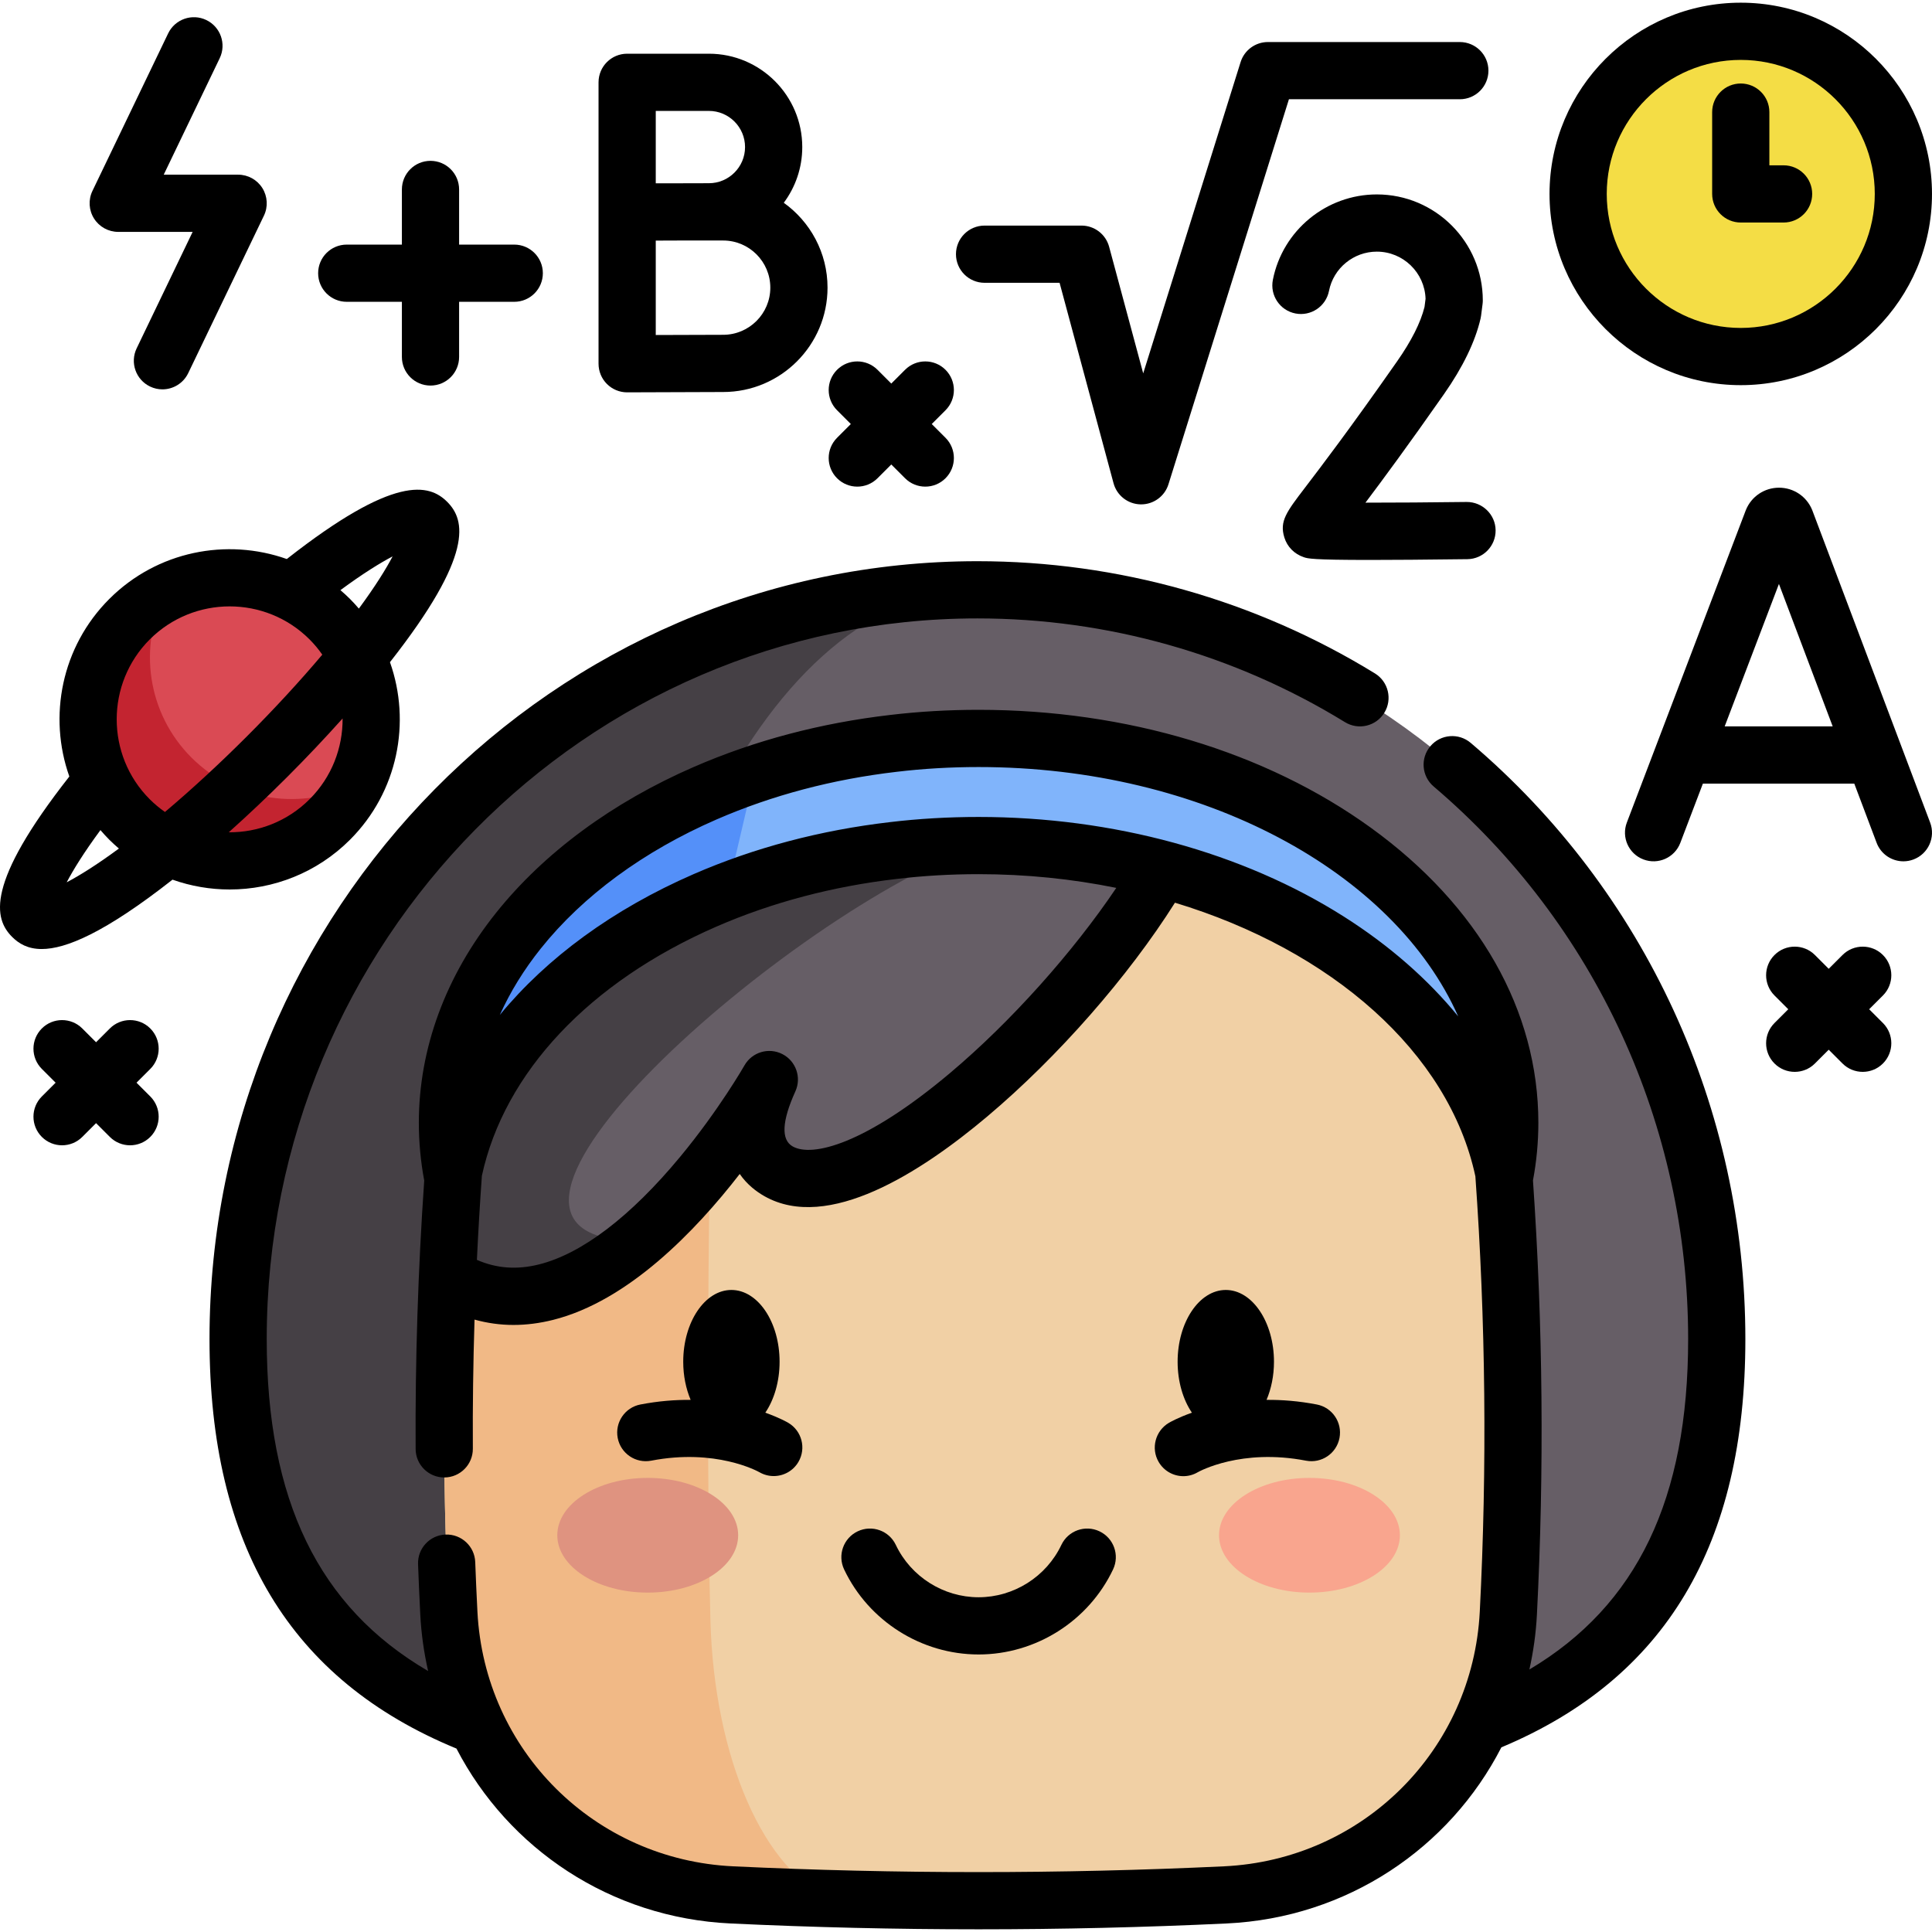 <svg xmlns="http://www.w3.org/2000/svg" id="Capa_1" height="512" viewBox="0 0 506.52 506.52" width="512"><g><g><g><circle cx="60.21" cy="188.593" fill="#da4a54" r="37.129"></circle><path d="m93.303 205.45c-1.718 3.387-4.002 6.562-6.838 9.397-14.503 14.503-38.014 14.496-52.51 0-14.503-14.503-14.503-38.007 0-52.51 2.836-2.836 6.01-5.12 9.397-6.838-7.113 13.944-4.829 31.445 6.838 43.112 11.668 11.668 29.169 13.952 43.113 6.839z" fill="#c32430"></path></g><g><circle cx="456.382" cy="50.841" fill="#f4dd45" r="42.636"></circle></g><g><path d="m450.089 351.072c0-108.493-86.78-196.443-193.828-196.443s-193.829 87.95-193.829 196.443 86.78 116.678 193.828 116.678 193.829-8.186 193.829-116.678z" fill="#665e66"></path><path d="m253.715 467.742c-105.871-.13-191.283-9.034-191.283-116.671 0-108.488 86.786-196.439 193.831-196.439-54.483 0-98.646 87.951-98.646 196.439 0 106.802 42.797 116.402 96.098 116.671z" fill="#454045"></path><path d="m395.451 422.932c-2.061 40.076-34.128 71.978-74.213 73.865-34.38 1.626-68.761 1.948-103.141.983h-.061c-8.721-.243-17.434-.574-26.155-.983-40.075-1.887-72.152-33.789-74.204-73.865-1.513-29.415-1.635-58.84-.365-88.264v-.009c.383-9.165.913-18.329 1.574-27.494 6.356-30.189 31.233-55.996 65.987-71.126 1.026-.443 2.061-.887 3.104-1.313 14.06-5.765 29.659-9.808 46.24-11.738 7.269-.87 14.73-1.304 22.347-1.304 16.894 0 33.085 2.174 48.066 6.165v.009c46.901 12.469 81.951 42.693 89.611 79.412 0 .009 0 .017.009.026 2.775 38.545 3.175 77.09 1.201 115.636z" fill="#f1d0a5"></path><path d="m218.098 497.779h-.061c-8.721-.243-17.434-.574-26.155-.982-40.076-1.887-72.152-33.789-74.204-73.865-1.982-38.58-1.574-77.177 1.209-115.766 6.356-30.189 31.233-55.996 65.987-71.126 1.026-.443 2.061-.887 3.104-1.313-2.382 58.101-2.948 142.269-1.73 189.848.939 36.571 14.303 66.396 31.85 73.204z" fill="#f1b986"></path><path d="m304.631 227.849v.009c-23.094 39.606-78.464 91.672-100.498 79.238-8.06-4.556-7.008-13.938-2.461-24.033-.652 1.139-14.877 25.807-34.398 42.249-14.816 12.486-32.676 20.242-49.962 9.356v-.009c.383-9.165.913-18.329 1.574-27.494 6.356-30.189 31.233-55.996 65.987-71.126 1.026-.443 2.061-.887 3.104-1.313 14.06-5.765 29.659-9.808 46.24-11.738 7.269-.87 14.73-1.304 22.347-1.304 16.895 0 33.086 2.174 48.067 6.165z" fill="#665e66"></path><path d="m167.275 325.312c-14.816 12.486-32.676 20.242-49.962 9.356v-.009c.383-9.165.913-18.329 1.574-27.494 6.356-30.189 31.233-55.996 65.987-71.126 1.026-.443 2.061-.887 3.104-1.313 14.06-5.765 29.659-9.808 46.24-11.738 7.269-.87 14.73-1.304 22.347-1.304-48.397 16.886-148.321 103.628-89.29 103.628z" fill="#454045"></path><g><ellipse cx="169.819" cy="402.503" fill="#df9380" rx="23.71" ry="15.036"></ellipse><ellipse cx="343.307" cy="402.503" fill="#f9a58e" rx="23.71" ry="15.036"></ellipse></g><path d="m395.816 294.358c0 4.774-.452 9.486-1.339 14.086-9.408-49.023-67.561-86.759-137.912-86.759-7.617 0-15.086.435-22.347 1.304-15.529 1.8-30.189 5.461-43.527 10.66-1.965.756-3.904 1.556-5.817 2.391-35.224 15.338-60.318 41.641-66.239 72.36-.878-4.582-1.322-9.278-1.322-14.043 0-36.676 27.077-68.778 67.561-86.394 4.191-1.826 8.53-3.495 12.991-4.991 11.364-3.843 23.564-6.591 36.354-8.078 7.26-.87 14.73-1.296 22.347-1.296 76.907.001 139.25 45.111 139.25 100.76z" fill="#80b4fb"></path><path d="m197.865 202.972-7.173 30.676c-1.965.756-3.904 1.556-5.817 2.391-35.224 15.338-60.318 41.641-66.239 72.36-.878-4.582-1.322-9.278-1.322-14.043 0-36.676 27.077-68.778 67.561-86.394 4.19-1.825 8.529-3.494 12.99-4.99z" fill="#5490f9"></path></g></g><g><path d="m258.131 74.144h19.664l14.144 52.539c.867 3.22 3.757 5.482 7.091 5.549.051.001.102.001.152.001 3.272 0 6.176-2.126 7.156-5.261l31.585-100.952h44.806c4.142 0 7.5-3.358 7.5-7.5s-3.358-7.5-7.5-7.5h-50.318c-3.279 0-6.179 2.131-7.158 5.26l-25.533 81.607-8.936-33.194c-.881-3.275-3.851-5.55-7.242-5.55h-25.412c-4.142 0-7.5 3.358-7.5 7.5s3.359 7.501 7.501 7.501z"></path><path d="m366.29 94.726c-12.573 17.964-20.077 27.79-24.108 33.068-4.925 6.449-6.768 8.862-5.461 13.112.757 2.462 2.627 4.352 5.128 5.186 1.016.339 2.127.71 17.287.71 6.018 0 14.251-.059 25.57-.201 4.142-.052 7.457-3.452 7.405-7.594s-3.491-7.43-7.594-7.405c-9.196.116-19.009.188-26.529.182 4.471-5.929 11.116-14.92 20.59-28.457 4.956-7.08 8.181-13.746 9.588-19.813.057-.246.102-.494.133-.744l.392-3.066c.041-.315.061-.633.061-.95 0-15.319-12.463-27.782-27.782-27.782-13.246 0-24.71 9.423-27.26 22.405-.798 4.064 1.85 8.007 5.914 8.805 4.06.798 8.006-1.849 8.805-5.914 1.172-5.966 6.446-10.296 12.542-10.296 6.906 0 12.551 5.506 12.775 12.359l-.273 2.136c-1.022 4.112-3.437 8.907-7.183 14.259z"></path><path d="m45.226 230.623c4.836 1.715 9.909 2.578 14.984 2.578 11.429 0 22.858-4.35 31.558-13.051 12.564-12.565 16.052-30.818 10.471-46.545 22.15-28.215 19.736-37.305 15.002-42.038-4.737-4.737-13.829-7.153-42.046 14.996-15.727-5.579-33.979-2.092-46.543 10.472s-16.052 30.816-10.472 46.543c-22.155 28.221-19.739 37.315-15.002 42.052 1.747 1.747 4.083 3.179 7.756 3.179 6.283 0 16.475-4.197 34.292-18.186zm35.936-21.079c-5.835 5.835-13.519 8.719-21.184 8.659 5.094-4.558 10.264-9.443 15.332-14.511 5.067-5.067 9.952-10.237 14.51-15.331.059 7.665-2.824 15.348-8.658 21.183zm21.769-63.672c-1.706 3.252-4.488 7.77-8.847 13.683-.738-.86-1.501-1.705-2.316-2.519-.815-.815-1.661-1.579-2.521-2.317 5.914-4.36 10.432-7.142 13.684-8.847zm-63.672 21.77c5.776-5.776 13.364-8.665 20.951-8.665 7.588 0 15.175 2.888 20.952 8.665 1.25 1.25 2.356 2.589 3.336 3.99-5.894 6.979-12.654 14.314-19.794 21.454-7.141 7.14-14.477 13.901-21.455 19.794-1.401-.979-2.74-2.086-3.99-3.336-11.552-11.553-11.552-30.35 0-41.902zm-12.924 49.987c.739.86 1.503 1.706 2.317 2.521.814.814 1.66 1.578 2.52 2.316-5.916 4.361-10.435 7.145-13.688 8.852 1.706-3.253 4.489-7.772 8.851-13.689z"></path><path d="m475.17 133.877c-.026-.069-.053-.137-.081-.206-1.453-3.531-4.857-5.811-8.674-5.811-.003 0-.006 0-.009 0-3.822.004-7.226 2.292-8.673 5.828-.023.057-.046.114-.067.171l-31.148 81.783c-1.474 3.871.468 8.204 4.339 9.678 3.873 1.476 8.204-.469 9.678-4.339l5.918-15.538h39.693l5.856 15.517c1.134 3.003 3.987 4.854 7.019 4.854.88 0 1.775-.156 2.646-.485 3.875-1.462 5.832-5.79 4.369-9.665zm-23.005 56.566 14.224-37.348 14.095 37.348z"></path><path d="m493.659 250.383c-2.929-2.929-7.678-2.929-10.606 0l-3.611 3.611-3.611-3.611c-2.929-2.929-7.678-2.929-10.606 0-2.929 2.929-2.929 7.678 0 10.606l3.611 3.611-3.611 3.611c-2.929 2.929-2.929 7.678 0 10.606 1.464 1.464 3.384 2.197 5.303 2.197s3.839-.732 5.303-2.197l3.611-3.611 3.611 3.611c1.464 1.464 3.384 2.197 5.303 2.197s3.839-.732 5.303-2.197c2.929-2.929 2.929-7.678 0-10.606l-3.611-3.611 3.611-3.611c2.929-2.928 2.929-7.677 0-10.606z"></path><path d="m219.458 125.384c1.464 1.465 3.384 2.197 5.303 2.197s3.839-.732 5.303-2.197l3.61-3.61 3.61 3.61c1.464 1.465 3.384 2.197 5.303 2.197s3.839-.732 5.303-2.197c2.929-2.929 2.929-7.677 0-10.606l-3.61-3.61 3.61-3.61c2.929-2.929 2.929-7.677 0-10.606s-7.678-2.929-10.606 0l-3.61 3.61-3.61-3.61c-2.929-2.929-7.678-2.929-10.606 0-2.929 2.929-2.929 7.677 0 10.606l3.61 3.61-3.61 3.61c-2.929 2.928-2.929 7.677 0 10.606z"></path><path d="m39.404 269.638c-2.928-2.929-7.677-2.929-10.606 0l-3.611 3.61-3.611-3.61c-2.929-2.929-7.678-2.929-10.606 0-2.929 2.929-2.929 7.678 0 10.606l3.61 3.61-3.61 3.61c-2.929 2.929-2.929 7.677 0 10.606 1.464 1.465 3.384 2.197 5.303 2.197s3.839-.732 5.303-2.197l3.611-3.61 3.611 3.61c1.464 1.464 3.384 2.197 5.303 2.197s3.839-.732 5.303-2.197c2.929-2.929 2.929-7.678 0-10.606l-3.61-3.61 3.61-3.61c2.929-2.929 2.929-7.677 0-10.606z"></path><path d="m90.907 79.127h14.459v14.459c0 4.142 3.358 7.5 7.5 7.5s7.5-3.358 7.5-7.5v-14.459h14.458c4.142 0 7.5-3.358 7.5-7.5s-3.358-7.5-7.5-7.5h-14.458v-14.459c0-4.142-3.358-7.5-7.5-7.5s-7.5 3.358-7.5 7.5v14.459h-14.459c-4.142 0-7.5 3.358-7.5 7.5s3.358 7.5 7.5 7.5z"></path><path d="m456.382 100.978c27.645 0 50.136-22.491 50.136-50.136s-22.491-50.137-50.136-50.137-50.136 22.491-50.136 50.136 22.491 50.137 50.136 50.137zm0-85.273c19.374 0 35.136 15.762 35.136 35.136s-15.762 35.136-35.136 35.136-35.136-15.762-35.136-35.136 15.762-35.136 35.136-35.136z"></path><path d="m456.382 58.341h11.227c4.142 0 7.5-3.358 7.5-7.5s-3.358-7.5-7.5-7.5h-3.727v-13.95c0-4.142-3.358-7.5-7.5-7.5s-7.5 3.358-7.5 7.5v21.45c0 4.142 3.358 7.5 7.5 7.5z"></path><path d="m30.997 60.794h19.508l-14.678 30.533c-1.795 3.733-.224 8.214 3.51 10.009 1.048.504 2.154.742 3.244.742 2.793 0 5.474-1.567 6.765-4.252l19.846-41.282c1.118-2.324.962-5.059-.41-7.242s-3.771-3.508-6.349-3.508h-19.509l14.678-30.533c1.795-3.733.224-8.214-3.51-10.009-3.732-1.794-8.214-.223-10.009 3.51l-19.845 41.283c-1.118 2.324-.962 5.059.41 7.242s3.77 3.507 6.349 3.507z"></path><path d="m164.422 102.863h.033s19.709-.088 25.142-.088c15.086 0 27.36-12.274 27.36-27.36 0-9.165-4.534-17.285-11.472-22.253 3.043-4.08 4.847-9.135 4.847-14.604 0-13.497-10.98-24.477-24.478-24.477h-21.432c-4.142 0-7.5 3.358-7.5 7.5v33.975.055 39.753c0 1.995.795 3.908 2.208 5.315 1.406 1.399 3.309 2.184 5.292 2.184zm25.175-15.088c-3.228 0-11.484.031-17.675.056v-24.752c1.973-.008 4.119-.016 6.162-.023h11.513c6.815 0 12.36 5.545 12.36 12.36s-5.545 12.359-12.36 12.359zm-3.743-58.695c5.226 0 9.478 4.251 9.478 9.477s-4.251 9.478-9.478 9.478c-1.582 0-4.567.009-7.818.02h-6.113v-18.975z"></path><path d="m385.586 194.768c-3.156-2.683-7.889-2.299-10.572.857s-2.299 7.889.857 10.572c42.4 36.04 66.717 88.845 66.717 144.875 0 41.849-13.325 69.799-41.621 86.625 1.036-4.659 1.718-9.458 1.971-14.381 1.94-37.766 1.58-76.047-1.034-113.836.932-4.946 1.413-10.031 1.413-15.126 0-29.384-15.586-56.844-43.888-77.323-27.57-19.949-64.102-30.936-102.866-30.936-7.922 0-15.74.455-23.214 1.35-18.245 2.123-35.562 6.71-51.471 13.635-21.339 9.286-39.262 22.512-51.829 38.247-13.242 16.58-20.241 35.607-20.241 55.026 0 5.079.479 10.171 1.411 15.145-1.622 23.5-2.385 47.166-2.251 70.396.024 4.127 3.377 7.457 7.499 7.457h.044c4.142-.024 7.48-3.401 7.457-7.543-.065-11.201.088-22.507.441-33.845 3.326.922 6.728 1.402 10.204 1.402 3.403 0 6.875-.443 10.403-1.33 19.67-4.944 37.304-23.256 48.921-38.251 1.919 2.78 4.379 4.638 6.511 5.842 16.604 9.376 40.907-6.188 58.368-20.898 18.589-15.66 37.014-36.714 49.227-56.066 40.945 12.404 71.76 39.134 78.763 71.734 2.708 37.876 3.097 76.278 1.152 114.15-1.869 36.35-30.703 65.047-67.074 66.754-42.684 2.02-85.968 2.019-128.654 0-36.372-1.707-65.202-30.404-67.061-66.746-.245-4.847-.433-9.105-.576-13.016-.151-4.14-3.625-7.368-7.769-7.221-4.14.151-7.373 3.63-7.221 7.769.146 3.981.337 8.307.585 13.229.259 5.065.969 10 2.056 14.784-28.769-16.788-42.316-44.863-42.316-87.028 0-104.182 83.587-188.94 186.33-188.94 34.068 0 67.39 9.406 96.364 27.201 3.531 2.168 8.148 1.063 10.316-2.466 2.167-3.529 1.063-8.148-2.466-10.316-31.337-19.246-67.375-29.419-104.215-29.419-111.014 0-201.33 91.487-201.33 203.94 0 54.276 21.196 89.419 64.743 107.355 13.613 26.257 40.403 44.381 71.853 45.857 21.58 1.021 43.305 1.531 65.036 1.531 21.726 0 43.458-.51 65.031-1.531 31.576-1.481 58.464-19.744 72.03-46.175 43.026-18.028 63.968-53.067 63.968-107.037 0-60.437-26.243-117.408-72.002-156.303zm-136.434 86.489c-22.372 18.845-36.245 22.179-41.329 19.308-3.083-1.741-2.846-6.6.707-14.442 1.654-3.651.144-7.956-3.427-9.776-3.573-1.82-7.943-.508-9.925 2.976-.066.116-6.702 11.716-16.913 24.026-12.938 15.599-25.706 25.33-36.921 28.143-5.804 1.456-11.176 1.067-16.313-1.188.352-7.357.782-14.714 1.307-22.054 5.882-27.075 28.203-50.823 61.525-65.335 14.552-6.331 30.438-10.529 47.245-12.484 6.913-.827 14.132-1.247 21.456-1.247 12.461 0 24.579 1.255 36.098 3.598-11.326 16.836-27.602 35.074-43.51 48.475zm103.241-40.909c-26.572-16.872-60.604-26.163-95.829-26.163-7.917 0-15.736.455-23.213 1.35-18.248 2.122-35.565 6.706-51.474 13.626-21.182 9.225-38.494 21.94-50.84 36.936 2.721-6.032 6.312-11.87 10.734-17.407 11.048-13.833 26.987-25.54 46.094-33.854 14.555-6.335 30.442-10.538 47.244-12.492 6.909-.827 14.127-1.247 21.456-1.247 58.935 0 108.956 27.533 125.742 65.379-7.961-9.744-18.026-18.58-29.914-26.128z"></path><path d="m256.563 433.759c14.989 0 28.827-8.751 35.254-22.296 1.776-3.742.182-8.215-3.561-9.991-3.741-1.776-8.215-.182-9.991 3.561-3.957 8.338-12.476 13.727-21.703 13.727s-17.746-5.388-21.704-13.727c-1.776-3.742-6.247-5.337-9.991-3.56-3.742 1.776-5.336 6.249-3.56 9.991 6.429 13.543 20.268 22.295 35.256 22.295z"></path><path d="m303.776 383.294c1.398 2.386 3.899 3.72 6.471 3.72 1.28 0 2.578-.331 3.766-1.027.459-.259 11.437-6.299 28.383-3.036 4.065.783 8-1.878 8.783-5.946.783-4.067-1.879-8-5.946-8.783-4.737-.912-9.147-1.248-13.177-1.212 1.226-2.9 1.947-6.321 1.947-9.994 0-10.378-5.666-18.821-12.631-18.821s-12.631 8.443-12.631 18.821c0 5.217 1.433 9.942 3.742 13.354-3.655 1.3-5.773 2.511-6.003 2.646-3.573 2.093-4.798 6.704-2.704 10.278z"></path><path d="m167.894 368.221c-4.067.784-6.729 4.716-5.946 8.783.784 4.067 4.714 6.73 8.783 5.946 16.862-3.249 27.817 2.718 28.376 3.031 1.179.68 2.468 1.004 3.74 1.004 2.574 0 5.081-1.327 6.477-3.708 2.095-3.573.896-8.168-2.677-10.263-.23-.135-2.348-1.345-6.003-2.646 2.309-3.412 3.742-8.138 3.742-13.354 0-10.378-5.666-18.821-12.631-18.821s-12.631 8.443-12.631 18.821c0 3.674.721 7.094 1.947 9.995-4.029-.035-8.44.3-13.177 1.212z"></path></g></g></svg>